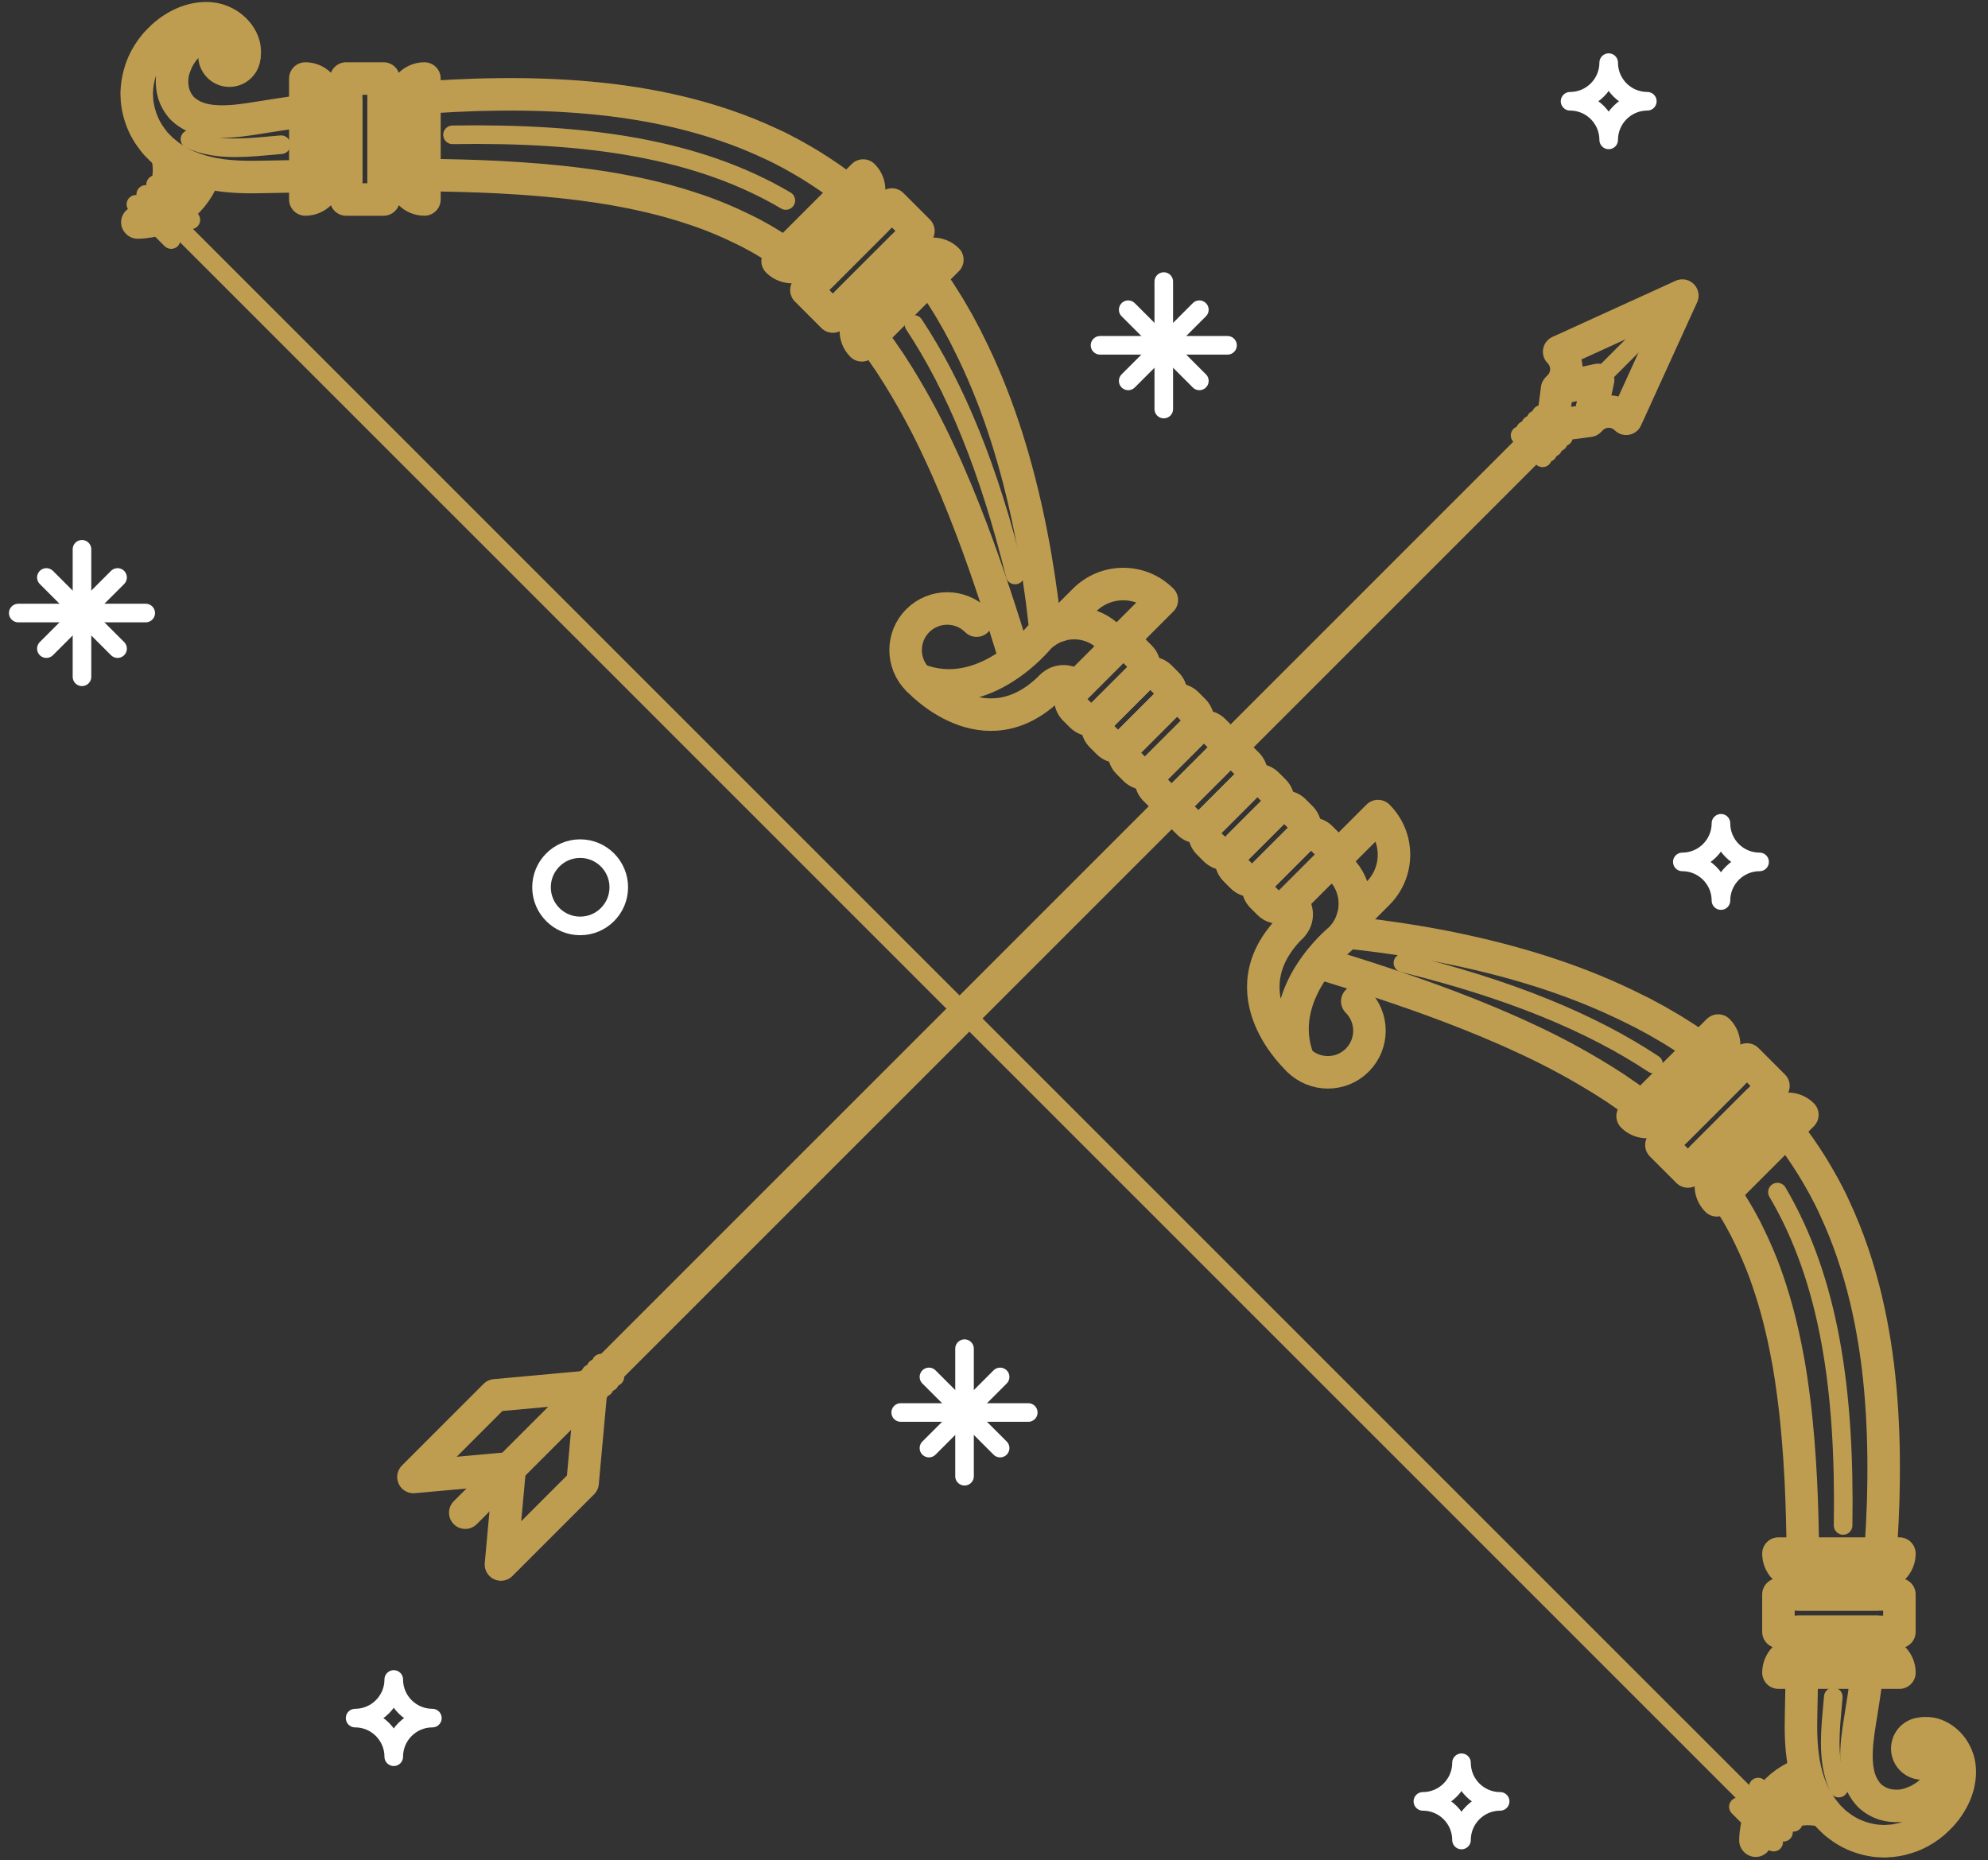 <svg width="109" height="102" viewBox="0 0 109 102" fill="none" xmlns="http://www.w3.org/2000/svg">
<rect x="0" y="0" width="109" height="102" fill="#333333" stroke="none"/>
<path d="M96.824 99.512L8.884 11.577" stroke="#BF9D50" stroke-width="1.019" stroke-miterlimit="10" stroke-linecap="round" stroke-linejoin="round"/>
<path d="M90.659 58.339C87.211 56.054 82.72 54.219 76.921 52.796" stroke="#BF9D50" stroke-width="1.019" stroke-miterlimit="10" stroke-linecap="round" stroke-linejoin="round"/>
<path d="M101.056 83.637C101.171 76.24 100.305 70.2 97.454 65.361" stroke="#BF9D50" stroke-width="1.019" stroke-miterlimit="10" stroke-linecap="round" stroke-linejoin="round"/>
<path d="M100.819 98.038C100.235 96.773 100.314 95.336 100.434 93.987C100.462 93.668 100.49 93.352 100.518 93.037" stroke="#BF9D50" stroke-width="1.019" stroke-miterlimit="10" stroke-linecap="round" stroke-linejoin="round"/>
<path d="M90.02 60.694C89.839 60.555 89.653 60.421 89.468 60.286L89.25 60.124L89.023 59.971L88.574 59.661L88.11 59.364L87.878 59.216L87.642 59.072C86.386 58.303 85.065 57.593 83.688 56.958C82.316 56.314 80.898 55.73 79.457 55.183C77.148 54.307 74.775 53.538 72.365 52.801" stroke="#BF9D50" stroke-width="1.782" stroke-miterlimit="10" stroke-linecap="round" stroke-linejoin="round"/>
<path d="M98.849 85.181C98.835 83.837 98.803 82.506 98.738 81.181C98.659 79.656 98.543 78.145 98.353 76.666C98.307 76.295 98.251 75.929 98.2 75.558L98.112 75.011C98.085 74.831 98.052 74.645 98.015 74.469C97.885 73.746 97.728 73.032 97.552 72.328C97.375 71.623 97.167 70.937 96.94 70.265C96.713 69.588 96.448 68.935 96.156 68.295C96.013 67.975 95.855 67.665 95.702 67.35C95.535 67.044 95.373 66.733 95.192 66.437C94.984 66.089 94.77 65.741 94.543 65.408" stroke="#BF9D50" stroke-width="1.782" stroke-miterlimit="10" stroke-linecap="round" stroke-linejoin="round"/>
<path d="M102.386 91.698L102.353 91.934L102.177 93.116L101.992 94.293C101.932 94.669 101.876 95.026 101.839 95.373C101.802 95.716 101.783 96.045 101.788 96.356C101.793 96.666 101.82 96.959 101.881 97.232C101.899 97.302 101.908 97.371 101.932 97.436L101.959 97.538L101.997 97.626C102.02 97.686 102.038 97.746 102.066 97.807C102.094 97.862 102.126 97.918 102.154 97.974C102.279 98.187 102.423 98.395 102.618 98.548C102.812 98.706 103.035 98.831 103.29 98.914C103.545 98.993 103.827 99.026 104.115 99.012C104.407 99.002 104.703 98.919 104.991 98.794C105.06 98.761 105.139 98.734 105.209 98.697L105.417 98.576C105.556 98.493 105.691 98.391 105.816 98.284C106.066 98.066 106.279 97.811 106.437 97.524C106.516 97.38 106.58 97.232 106.618 97.074C106.636 96.996 106.655 96.917 106.664 96.833C106.673 96.792 106.673 96.754 106.673 96.713C106.678 96.671 106.678 96.634 106.673 96.592C106.669 96.43 106.636 96.263 106.581 96.096C106.52 95.934 106.437 95.776 106.33 95.628C106.117 95.341 105.793 95.109 105.394 95.049C105.593 95.012 105.802 95.026 106.006 95.081C106.21 95.137 106.404 95.239 106.581 95.369C106.937 95.628 107.206 96.008 107.35 96.458C107.368 96.513 107.387 96.569 107.396 96.629C107.41 96.69 107.424 96.75 107.429 96.805C107.447 96.921 107.452 97.037 107.452 97.158C107.452 97.394 107.419 97.63 107.364 97.858C107.253 98.317 107.039 98.738 106.771 99.118C106.636 99.308 106.488 99.489 106.321 99.651L106.066 99.897C105.978 99.976 105.881 100.045 105.788 100.12C105.399 100.402 104.958 100.639 104.476 100.773C104.356 100.815 104.235 100.838 104.11 100.866C103.985 100.889 103.86 100.917 103.73 100.926C103.6 100.935 103.47 100.949 103.341 100.954C103.211 100.949 103.081 100.945 102.947 100.935C102.423 100.884 101.899 100.731 101.412 100.481C101.297 100.416 101.176 100.347 101.06 100.272C100.949 100.198 100.842 100.11 100.731 100.031C100.62 99.953 100.523 99.855 100.425 99.758C100.328 99.661 100.226 99.568 100.147 99.461C100.064 99.355 99.976 99.248 99.892 99.142C99.818 99.03 99.749 98.919 99.674 98.803L99.568 98.632L99.48 98.46C99.419 98.344 99.368 98.228 99.317 98.113C99.118 97.64 98.988 97.153 98.9 96.68C98.817 96.208 98.775 95.744 98.757 95.294C98.738 94.85 98.743 94.418 98.752 94.006L98.775 92.819L98.794 91.702" stroke="#BF9D50" stroke-width="1.782" stroke-miterlimit="10" stroke-linecap="round" stroke-linejoin="round"/>
<path d="M97.978 61.969C98.469 62.594 98.924 63.248 99.341 63.92C99.577 64.296 99.79 64.68 100.008 65.065C100.212 65.454 100.421 65.844 100.597 66.247C101.343 67.837 101.89 69.496 102.293 71.16C102.692 72.824 102.947 74.497 103.095 76.156C103.243 77.816 103.294 79.466 103.276 81.102C103.276 81.51 103.257 81.918 103.253 82.326C103.239 82.734 103.22 83.137 103.202 83.545C103.174 84.092 103.141 84.638 103.1 85.185" stroke="#BF9D50" stroke-width="1.782" stroke-miterlimit="10" stroke-linecap="round" stroke-linejoin="round"/>
<path d="M73.867 51.123C74.437 51.183 75.007 51.248 75.577 51.322C77.171 51.53 78.766 51.804 80.351 52.151C83.521 52.851 86.683 53.839 89.7 55.364L89.983 55.503L90.261 55.651L90.822 55.952L91.373 56.272L91.651 56.434L91.925 56.606C92.105 56.722 92.286 56.833 92.467 56.949L93 57.31C93.079 57.361 93.153 57.417 93.232 57.472" stroke="#BF9D50" stroke-width="1.782" stroke-miterlimit="10" stroke-linecap="round" stroke-linejoin="round"/>
<path d="M105.394 96.69C104.94 96.69 104.574 96.323 104.574 95.869C104.574 95.415 104.94 95.049 105.394 95.049" stroke="#BF9D50" stroke-width="1.782" stroke-miterlimit="10" stroke-linecap="round" stroke-linejoin="round"/>
<path d="M95.784 58.089L91.094 62.779L92.546 64.231L97.236 59.541L95.784 58.089Z" stroke="#BF9D50" stroke-width="1.782" stroke-miterlimit="10" stroke-linecap="round" stroke-linejoin="round"/>
<path d="M98.822 61.121C98.386 60.685 97.677 60.685 97.241 61.121L94.131 64.231C93.695 64.666 93.695 65.376 94.131 65.811L98.822 61.121Z" stroke="#BF9D50" stroke-width="1.782" stroke-miterlimit="10" stroke-linecap="round" stroke-linejoin="round"/>
<path d="M96.355 60.419L93.347 63.428L94.137 64.218L97.145 61.209L96.355 60.419Z" stroke="#BF9D50" stroke-width="1.782" stroke-miterlimit="10" stroke-linecap="round" stroke-linejoin="round"/>
<path d="M94.205 56.504C94.641 56.94 94.641 57.649 94.205 58.084L91.095 61.194C90.659 61.63 89.95 61.63 89.514 61.194L94.205 56.504Z" stroke="#BF9D50" stroke-width="1.782" stroke-miterlimit="10" stroke-linecap="round" stroke-linejoin="round"/>
<path d="M94.112 58.178L91.103 61.186L91.893 61.976L94.901 58.968L94.112 58.178Z" stroke="#BF9D50" stroke-width="1.782" stroke-miterlimit="10" stroke-linecap="round" stroke-linejoin="round"/>
<path d="M104.142 87.419H97.51V89.473H104.142V87.419Z" stroke="#BF9D50" stroke-width="1.782" stroke-miterlimit="10" stroke-linecap="round" stroke-linejoin="round"/>
<path d="M104.143 91.707C104.143 91.09 103.642 90.59 103.025 90.59H98.627C98.01 90.59 97.51 91.09 97.51 91.707H104.143Z" stroke="#BF9D50" stroke-width="1.782" stroke-miterlimit="10" stroke-linecap="round" stroke-linejoin="round"/>
<path d="M102.9 89.468H98.645V90.585H102.9V89.468Z" stroke="#BF9D50" stroke-width="1.782" stroke-miterlimit="10" stroke-linecap="round" stroke-linejoin="round"/>
<path d="M104.143 85.181C104.143 85.797 103.642 86.298 103.025 86.298H98.627C98.01 86.298 97.51 85.797 97.51 85.181H104.143Z" stroke="#BF9D50" stroke-width="1.782" stroke-miterlimit="10" stroke-linecap="round" stroke-linejoin="round"/>
<path d="M102.9 86.298H98.645V87.415H102.9V86.298Z" stroke="#BF9D50" stroke-width="1.782" stroke-miterlimit="10" stroke-linecap="round" stroke-linejoin="round"/>
<path d="M70.794 50.821C67.132 54.483 71.197 58.121 71.197 58.121C69.76 54.474 73.482 51.484 73.482 51.484C73.598 51.368 73.7 51.243 73.793 51.113C74.539 50.047 74.437 48.569 73.482 47.614C73.343 47.475 73.195 47.359 73.042 47.252" stroke="#BF9D50" stroke-width="1.782" stroke-miterlimit="10" stroke-linecap="round" stroke-linejoin="round"/>
<path d="M70.826 49.482C71.188 49.843 71.188 50.428 70.826 50.789" stroke="#BF9D50" stroke-width="1.782" stroke-miterlimit="10" stroke-linecap="round" stroke-linejoin="round"/>
<path d="M74.418 54.9C75.308 55.79 75.308 57.232 74.418 58.126C73.528 59.016 72.087 59.016 71.192 58.126" stroke="#BF9D50" stroke-width="1.782" stroke-miterlimit="10" stroke-linecap="round" stroke-linejoin="round"/>
<path d="M72.657 47.642L75.554 44.745C76.722 45.913 76.722 47.809 75.554 48.981L74.159 50.377" stroke="#BF9D50" stroke-width="1.782" stroke-miterlimit="10" stroke-linecap="round" stroke-linejoin="round"/>
<path d="M99.85 99.266C98.428 98.919 96.75 99.693 96.263 100.921L96.249 100.907C96.268 99.169 97.422 97.704 98.998 97.218" stroke="#BF9D50" stroke-width="1.782" stroke-miterlimit="10" stroke-linecap="round" stroke-linejoin="round"/>
<path d="M96.397 97.982L98.33 99.915" stroke="#BF9D50" stroke-width="1.019" stroke-miterlimit="10" stroke-linecap="round" stroke-linejoin="round"/>
<path d="M95.313 99.062L97.25 101" stroke="#BF9D50" stroke-width="1.019" stroke-miterlimit="10" stroke-linecap="round" stroke-linejoin="round"/>
<path d="M95.855 98.525L97.788 100.458" stroke="#BF9D50" stroke-width="1.019" stroke-miterlimit="10" stroke-linecap="round" stroke-linejoin="round"/>
<path d="M50.112 17.788C52.398 21.236 54.233 25.728 55.656 31.526" stroke="#BF9D50" stroke-width="1.019" stroke-miterlimit="10" stroke-linecap="round" stroke-linejoin="round"/>
<path d="M24.81 7.392C32.207 7.276 38.247 8.143 43.086 10.993" stroke="#BF9D50" stroke-width="1.019" stroke-miterlimit="10" stroke-linecap="round" stroke-linejoin="round"/>
<path d="M10.414 7.633C11.679 8.217 13.116 8.138 14.465 8.018C14.784 7.99 15.1 7.962 15.415 7.934" stroke="#BF9D50" stroke-width="1.019" stroke-miterlimit="10" stroke-linecap="round" stroke-linejoin="round"/>
<path d="M47.753 18.432C47.892 18.613 48.027 18.798 48.161 18.984L48.323 19.201L48.476 19.429L48.787 19.878L49.083 20.342L49.232 20.573L49.376 20.81C50.145 22.066 50.854 23.387 51.489 24.764C52.133 26.136 52.717 27.554 53.264 28.995C54.14 31.303 54.91 33.677 55.647 36.087" stroke="#BF9D50" stroke-width="1.782" stroke-miterlimit="10" stroke-linecap="round" stroke-linejoin="round"/>
<path d="M23.271 9.598C24.615 9.612 25.945 9.644 27.271 9.709C28.796 9.788 30.307 9.904 31.786 10.094C32.156 10.14 32.523 10.196 32.893 10.247L33.44 10.335C33.621 10.363 33.806 10.395 33.983 10.432C34.706 10.562 35.419 10.72 36.124 10.896C36.828 11.072 37.514 11.281 38.187 11.508C38.863 11.735 39.517 11.999 40.156 12.291C40.476 12.435 40.787 12.592 41.102 12.745C41.408 12.912 41.718 13.074 42.015 13.255C42.363 13.464 42.71 13.677 43.044 13.904" stroke="#BF9D50" stroke-width="1.782" stroke-miterlimit="10" stroke-linecap="round" stroke-linejoin="round"/>
<path d="M16.75 6.066L16.513 6.098L15.331 6.275L14.154 6.46C13.779 6.52 13.422 6.576 13.074 6.613C12.731 6.65 12.402 6.669 12.092 6.664C11.781 6.659 11.489 6.631 11.216 6.571C11.146 6.553 11.076 6.543 11.012 6.52L10.91 6.492L10.822 6.455C10.761 6.432 10.701 6.414 10.641 6.386C10.585 6.358 10.53 6.326 10.474 6.298C10.261 6.173 10.052 6.029 9.899 5.834C9.742 5.64 9.616 5.417 9.533 5.162C9.454 4.907 9.422 4.625 9.436 4.337C9.445 4.045 9.528 3.749 9.654 3.461C9.686 3.392 9.714 3.313 9.751 3.243L9.871 3.035C9.955 2.896 10.057 2.761 10.163 2.636C10.381 2.386 10.636 2.173 10.924 2.015C11.067 1.936 11.216 1.871 11.373 1.834C11.452 1.816 11.531 1.797 11.614 1.788C11.656 1.779 11.693 1.779 11.735 1.779C11.776 1.774 11.813 1.774 11.855 1.779C12.017 1.783 12.184 1.816 12.351 1.871C12.513 1.932 12.671 2.015 12.819 2.122C13.107 2.335 13.338 2.659 13.399 3.058C13.436 2.859 13.422 2.65 13.366 2.446C13.311 2.242 13.209 2.048 13.079 1.871C12.819 1.519 12.439 1.246 11.99 1.102C11.934 1.083 11.878 1.065 11.818 1.056C11.758 1.042 11.698 1.028 11.642 1.023C11.526 1.005 11.41 1 11.29 1C11.053 1 10.817 1.032 10.59 1.088C10.131 1.199 9.709 1.413 9.329 1.681C9.139 1.816 8.958 1.964 8.796 2.131L8.55 2.386C8.472 2.474 8.402 2.571 8.328 2.664C8.045 3.053 7.809 3.494 7.674 3.976C7.633 4.096 7.61 4.217 7.582 4.342C7.559 4.467 7.531 4.592 7.521 4.722C7.512 4.852 7.498 4.981 7.494 5.111C7.498 5.241 7.503 5.371 7.512 5.505C7.563 6.029 7.716 6.553 7.966 7.039C8.031 7.155 8.101 7.276 8.175 7.392C8.249 7.503 8.337 7.609 8.416 7.721C8.495 7.832 8.592 7.929 8.689 8.027C8.787 8.124 8.88 8.226 8.986 8.305C9.093 8.388 9.199 8.476 9.306 8.56C9.417 8.634 9.528 8.703 9.644 8.778L9.816 8.884L9.987 8.972C10.103 9.032 10.219 9.083 10.335 9.134C10.808 9.334 11.294 9.464 11.767 9.552C12.24 9.635 12.703 9.677 13.153 9.695C13.598 9.714 14.029 9.709 14.441 9.7L15.628 9.677L16.745 9.658" stroke="#BF9D50" stroke-width="1.782" stroke-miterlimit="10" stroke-linecap="round" stroke-linejoin="round"/>
<path d="M46.483 10.474C45.858 9.982 45.204 9.528 44.532 9.111C44.156 8.875 43.772 8.662 43.387 8.444C42.998 8.24 42.608 8.031 42.205 7.855C40.615 7.109 38.956 6.562 37.292 6.159C35.628 5.76 33.955 5.505 32.295 5.357C30.636 5.208 28.986 5.157 27.35 5.176C26.942 5.176 26.534 5.195 26.126 5.199C25.718 5.213 25.315 5.232 24.907 5.25C24.36 5.278 23.813 5.31 23.267 5.352" stroke="#BF9D50" stroke-width="1.782" stroke-miterlimit="10" stroke-linecap="round" stroke-linejoin="round"/>
<path d="M57.325 34.58C57.264 34.01 57.199 33.44 57.125 32.87C56.917 31.276 56.643 29.681 56.295 28.096C55.596 24.926 54.608 21.765 53.083 18.747L52.944 18.465L52.796 18.186L52.495 17.625L52.175 17.074L52.013 16.796L51.841 16.522C51.725 16.342 51.614 16.161 51.498 15.98L51.137 15.447C51.086 15.368 51.03 15.294 50.974 15.215" stroke="#BF9D50" stroke-width="1.782" stroke-miterlimit="10" stroke-linecap="round" stroke-linejoin="round"/>
<path d="M11.758 3.053C11.758 3.507 12.124 3.874 12.578 3.874C13.032 3.874 13.399 3.507 13.399 3.053" stroke="#BF9D50" stroke-width="1.782" stroke-miterlimit="10" stroke-linecap="round" stroke-linejoin="round"/>
<path d="M48.903 11.213L44.214 15.903L45.665 17.355L50.355 12.665L48.903 11.213Z" stroke="#BF9D50" stroke-width="1.782" stroke-miterlimit="10" stroke-linecap="round" stroke-linejoin="round"/>
<path d="M47.327 9.625C47.763 10.061 47.763 10.77 47.327 11.206L44.217 14.316C43.781 14.752 43.072 14.752 42.636 14.316L47.327 9.625Z" stroke="#BF9D50" stroke-width="1.782" stroke-miterlimit="10" stroke-linecap="round" stroke-linejoin="round"/>
<path d="M47.234 11.298L44.225 14.307L45.015 15.097L48.024 12.088L47.234 11.298Z" stroke="#BF9D50" stroke-width="1.782" stroke-miterlimit="10" stroke-linecap="round" stroke-linejoin="round"/>
<path d="M51.943 14.242C51.508 13.807 50.798 13.807 50.363 14.242L47.253 17.352C46.817 17.788 46.817 18.497 47.253 18.933L51.943 14.242Z" stroke="#BF9D50" stroke-width="1.782" stroke-miterlimit="10" stroke-linecap="round" stroke-linejoin="round"/>
<path d="M49.475 13.543L46.466 16.552L47.256 17.342L50.264 14.333L49.475 13.543Z" stroke="#BF9D50" stroke-width="1.782" stroke-miterlimit="10" stroke-linecap="round" stroke-linejoin="round"/>
<path d="M18.979 4.305V10.938H21.032V4.305H18.979Z" stroke="#BF9D50" stroke-width="1.782" stroke-miterlimit="10" stroke-linecap="round" stroke-linejoin="round"/>
<path d="M16.741 4.305C17.357 4.305 17.858 4.805 17.858 5.422V9.82C17.858 10.437 17.357 10.937 16.741 10.937V4.305Z" stroke="#BF9D50" stroke-width="1.782" stroke-miterlimit="10" stroke-linecap="round" stroke-linejoin="round"/>
<path d="M17.862 5.552V9.807H18.979V5.552H17.862Z" stroke="#BF9D50" stroke-width="1.782" stroke-miterlimit="10" stroke-linecap="round" stroke-linejoin="round"/>
<path d="M23.271 4.305C22.655 4.305 22.154 4.805 22.154 5.422V9.82C22.154 10.437 22.655 10.937 23.271 10.937V4.305Z" stroke="#BF9D50" stroke-width="1.782" stroke-miterlimit="10" stroke-linecap="round" stroke-linejoin="round"/>
<path d="M21.032 5.552V9.807H22.149V5.552H21.032Z" stroke="#BF9D50" stroke-width="1.782" stroke-miterlimit="10" stroke-linecap="round" stroke-linejoin="round"/>
<path d="M57.626 37.654C53.964 41.315 50.326 37.25 50.326 37.25C53.973 38.687 56.963 34.965 56.963 34.965C57.079 34.849 57.204 34.747 57.334 34.655C58.4 33.908 59.878 34.01 60.833 34.965C60.972 35.104 61.088 35.252 61.195 35.406" stroke="#BF9D50" stroke-width="1.782" stroke-miterlimit="10" stroke-linecap="round" stroke-linejoin="round"/>
<path d="M58.965 37.626C58.604 37.264 58.02 37.264 57.658 37.626" stroke="#BF9D50" stroke-width="1.782" stroke-miterlimit="10" stroke-linecap="round" stroke-linejoin="round"/>
<path d="M53.547 34.029C52.657 33.139 51.216 33.139 50.321 34.029C49.431 34.919 49.431 36.36 50.321 37.255" stroke="#BF9D50" stroke-width="1.782" stroke-miterlimit="10" stroke-linecap="round" stroke-linejoin="round"/>
<path d="M60.805 35.795L63.702 32.898C62.534 31.73 60.639 31.73 59.466 32.898L58.071 34.293" stroke="#BF9D50" stroke-width="1.782" stroke-miterlimit="10" stroke-linecap="round" stroke-linejoin="round"/>
<path d="M9.185 8.597C9.533 10.02 8.759 11.697 7.531 12.184L7.545 12.198C9.283 12.18 10.747 11.025 11.234 9.45" stroke="#BF9D50" stroke-width="1.782" stroke-miterlimit="10" stroke-linecap="round" stroke-linejoin="round"/>
<path d="M10.465 12.055L8.532 10.117" stroke="#BF9D50" stroke-width="1.019" stroke-miterlimit="10" stroke-linecap="round" stroke-linejoin="round"/>
<path d="M9.385 13.134L7.452 11.202" stroke="#BF9D50" stroke-width="1.019" stroke-miterlimit="10" stroke-linecap="round" stroke-linejoin="round"/>
<path d="M9.927 12.592L7.99 10.659" stroke="#BF9D50" stroke-width="1.019" stroke-miterlimit="10" stroke-linecap="round" stroke-linejoin="round"/>
<path d="M63.99 37.492L63.614 37.116C63.313 36.815 62.822 36.815 62.52 37.116L60.383 39.253C60.082 39.554 60.082 40.045 60.383 40.347L60.759 40.722C61.06 41.023 61.552 41.023 61.853 40.722L63.99 38.585C64.291 38.284 64.291 37.793 63.99 37.492Z" stroke="#BF9D50" stroke-width="1.782" stroke-miterlimit="10" stroke-linecap="round" stroke-linejoin="round"/>
<path d="M65.459 38.961L65.084 38.585C64.782 38.284 64.291 38.284 63.99 38.585L61.853 40.722C61.552 41.023 61.552 41.515 61.853 41.816L62.228 42.191C62.53 42.493 63.021 42.493 63.322 42.191L65.459 40.055C65.76 39.753 65.76 39.262 65.459 38.961Z" stroke="#BF9D50" stroke-width="1.782" stroke-miterlimit="10" stroke-linecap="round" stroke-linejoin="round"/>
<path d="M66.928 40.43L66.553 40.055C66.251 39.753 65.76 39.753 65.459 40.055L63.322 42.191C63.021 42.493 63.021 42.984 63.322 43.285L63.698 43.661C63.999 43.962 64.49 43.962 64.791 43.661L66.928 41.524C67.229 41.223 67.229 40.731 66.928 40.43Z" stroke="#BF9D50" stroke-width="1.782" stroke-miterlimit="10" stroke-linecap="round" stroke-linejoin="round"/>
<path d="M68.397 41.899L68.022 41.524C67.721 41.222 67.229 41.222 66.928 41.524L64.791 43.66C64.49 43.962 64.49 44.453 64.791 44.754L65.167 45.13C65.468 45.431 65.96 45.431 66.261 45.13L68.397 42.993C68.699 42.687 68.699 42.2 68.397 41.899Z" stroke="#BF9D50" stroke-width="1.782" stroke-miterlimit="10" stroke-linecap="round" stroke-linejoin="round"/>
<path d="M69.862 43.368L69.487 42.993C69.185 42.692 68.694 42.692 68.393 42.993L66.256 45.13C65.955 45.431 65.955 45.922 66.256 46.224L66.632 46.599C66.933 46.9 67.424 46.9 67.725 46.599L69.862 44.462C70.163 44.156 70.163 43.67 69.862 43.368Z" stroke="#BF9D50" stroke-width="1.782" stroke-miterlimit="10" stroke-linecap="round" stroke-linejoin="round"/>
<path d="M71.331 44.833L70.956 44.458C70.655 44.157 70.163 44.157 69.862 44.458L67.725 46.595C67.424 46.896 67.424 47.387 67.725 47.688L68.101 48.064C68.402 48.365 68.893 48.365 69.195 48.064L71.331 45.927C71.633 45.626 71.633 45.139 71.331 44.833Z" stroke="#BF9D50" stroke-width="1.782" stroke-miterlimit="10" stroke-linecap="round" stroke-linejoin="round"/>
<path d="M71.331 44.833L70.956 44.458C70.655 44.157 70.163 44.157 69.862 44.458L67.725 46.595C67.424 46.896 67.424 47.387 67.725 47.688L68.101 48.064C68.402 48.365 68.893 48.365 69.195 48.064L71.331 45.927C71.633 45.626 71.633 45.139 71.331 44.833Z" stroke="#BF9D50" stroke-width="1.782" stroke-miterlimit="10" stroke-linecap="round" stroke-linejoin="round"/>
<path d="M72.801 46.303L72.425 45.927C72.124 45.626 71.633 45.626 71.331 45.927L69.195 48.064C68.893 48.365 68.893 48.856 69.195 49.158L69.57 49.533C69.871 49.834 70.363 49.834 70.664 49.533L72.801 47.396C73.102 47.095 73.102 46.604 72.801 46.303Z" stroke="#BF9D50" stroke-width="1.782" stroke-miterlimit="10" stroke-linecap="round" stroke-linejoin="round"/>
<path d="M62.52 36.022L62.145 35.646C61.844 35.345 61.352 35.345 61.051 35.646L58.914 37.783C58.613 38.084 58.613 38.576 58.914 38.877L59.29 39.252C59.591 39.554 60.082 39.554 60.383 39.252L62.52 37.116C62.822 36.814 62.822 36.328 62.52 36.022Z" stroke="#BF9D50" stroke-width="1.782" stroke-miterlimit="10" stroke-linecap="round" stroke-linejoin="round"/>
<path d="M85.283 23.169L25.51 82.938" stroke="#BF9D50" stroke-width="1.782" stroke-miterlimit="10" stroke-linecap="round" stroke-linejoin="round"/>
<path d="M87.624 20.829L87.137 23.072L85.111 23.336L85.376 21.315L87.624 20.829Z" stroke="#BF9D50" stroke-width="1.782" stroke-miterlimit="10" stroke-linecap="round" stroke-linejoin="round"/>
<path d="M92.101 16.347L87.623 20.829" stroke="#BF9D50" stroke-width="1.019" stroke-miterlimit="10" stroke-linecap="round" stroke-linejoin="round"/>
<path d="M87.248 22.961C87.776 22.432 88.634 22.432 89.162 22.961L92.24 16.207L85.487 19.285C86.015 19.814 86.015 20.671 85.487 21.199" stroke="#BF9D50" stroke-width="1.782" stroke-miterlimit="10" stroke-linecap="round" stroke-linejoin="round"/>
<path d="M85.728 23.952L84.499 22.724" stroke="#BF9D50" stroke-width="1.019" stroke-miterlimit="10" stroke-linecap="round" stroke-linejoin="round"/>
<path d="M85.44 24.24L84.212 23.012" stroke="#BF9D50" stroke-width="1.019" stroke-miterlimit="10" stroke-linecap="round" stroke-linejoin="round"/>
<path d="M85.153 24.527L83.925 23.299" stroke="#BF9D50" stroke-width="1.019" stroke-miterlimit="10" stroke-linecap="round" stroke-linejoin="round"/>
<path d="M84.866 24.815L83.633 23.586" stroke="#BF9D50" stroke-width="1.019" stroke-miterlimit="10" stroke-linecap="round" stroke-linejoin="round"/>
<path d="M84.578 25.102L83.345 23.873" stroke="#BF9D50" stroke-width="1.019" stroke-miterlimit="10" stroke-linecap="round" stroke-linejoin="round"/>
<path d="M33.714 75.489L32.958 74.738" stroke="#BF9D50" stroke-width="1.019" stroke-miterlimit="10" stroke-linecap="round" stroke-linejoin="round"/>
<path d="M33.426 75.776L32.671 75.025" stroke="#BF9D50" stroke-width="1.019" stroke-miterlimit="10" stroke-linecap="round" stroke-linejoin="round"/>
<path d="M33.134 76.064L32.383 75.313" stroke="#BF9D50" stroke-width="1.019" stroke-miterlimit="10" stroke-linecap="round" stroke-linejoin="round"/>
<path d="M32.847 76.351L32.096 75.6" stroke="#BF9D50" stroke-width="1.019" stroke-miterlimit="10" stroke-linecap="round" stroke-linejoin="round"/>
<path d="M32.56 76.643L31.809 75.888" stroke="#BF9D50" stroke-width="1.019" stroke-miterlimit="10" stroke-linecap="round" stroke-linejoin="round"/>
<path d="M32.425 76.022L27.146 76.504L22.669 80.981L27.948 80.504" stroke="#BF9D50" stroke-width="1.782" stroke-miterlimit="10" stroke-linecap="round" stroke-linejoin="round"/>
<path d="M32.425 76.022L31.943 81.301L27.466 85.779L27.948 80.504" stroke="#BF9D50" stroke-width="1.782" stroke-miterlimit="10" stroke-linecap="round" stroke-linejoin="round"/>
<path d="M63.809 15.438V22.428" stroke="white" stroke-width="1.019" stroke-miterlimit="10" stroke-linecap="round" stroke-linejoin="round"/>
<path d="M60.314 18.933H67.304" stroke="white" stroke-width="1.019" stroke-miterlimit="10" stroke-linecap="round" stroke-linejoin="round"/>
<path d="M61.858 16.981L65.76 20.884" stroke="white" stroke-width="1.019" stroke-miterlimit="10" stroke-linecap="round" stroke-linejoin="round"/>
<path d="M61.858 20.884L65.76 16.981" stroke="white" stroke-width="1.019" stroke-miterlimit="10" stroke-linecap="round" stroke-linejoin="round"/>
<path d="M4.495 30.117V37.107" stroke="white" stroke-width="1.019" stroke-miterlimit="10" stroke-linecap="round" stroke-linejoin="round"/>
<path d="M1 33.612H7.99" stroke="white" stroke-width="1.019" stroke-miterlimit="10" stroke-linecap="round" stroke-linejoin="round"/>
<path d="M2.543 31.661L6.446 35.563" stroke="white" stroke-width="1.019" stroke-miterlimit="10" stroke-linecap="round" stroke-linejoin="round"/>
<path d="M2.543 35.563L6.446 31.661" stroke="white" stroke-width="1.019" stroke-miterlimit="10" stroke-linecap="round" stroke-linejoin="round"/>
<path d="M52.884 73.945V80.939" stroke="white" stroke-width="1.019" stroke-miterlimit="10" stroke-linecap="round" stroke-linejoin="round"/>
<path d="M49.385 77.445H56.379" stroke="white" stroke-width="1.019" stroke-miterlimit="10" stroke-linecap="round" stroke-linejoin="round"/>
<path d="M50.933 75.494L54.836 79.396" stroke="white" stroke-width="1.019" stroke-miterlimit="10" stroke-linecap="round" stroke-linejoin="round"/>
<path d="M50.933 79.396L54.836 75.494" stroke="white" stroke-width="1.019" stroke-miterlimit="10" stroke-linecap="round" stroke-linejoin="round"/>
<path d="M90.321 5.552C89.153 5.552 88.203 6.502 88.203 7.67C88.203 6.502 87.253 5.552 86.085 5.552C87.253 5.552 88.203 4.602 88.203 3.434C88.203 4.602 89.148 5.552 90.321 5.552Z" stroke="white" stroke-width="1.019" stroke-miterlimit="10" stroke-linecap="round" stroke-linejoin="round"/>
<path d="M82.251 98.766C81.083 98.766 80.133 99.716 80.133 100.884C80.133 99.716 79.183 98.766 78.015 98.766C79.183 98.766 80.133 97.816 80.133 96.648C80.133 97.816 81.079 98.766 82.251 98.766Z" stroke="white" stroke-width="1.019" stroke-miterlimit="10" stroke-linecap="round" stroke-linejoin="round"/>
<path d="M23.707 94.2C22.539 94.2 21.589 95.15 21.589 96.318C21.589 95.15 20.639 94.2 19.471 94.2C20.639 94.2 21.589 93.25 21.589 92.082C21.589 93.25 22.539 94.2 23.707 94.2Z" stroke="white" stroke-width="1.019" stroke-miterlimit="10" stroke-linecap="round" stroke-linejoin="round"/>
<path d="M31.809 50.766C32.979 50.766 33.927 49.817 33.927 48.648C33.927 47.478 32.979 46.529 31.809 46.529C30.639 46.529 29.691 47.478 29.691 48.648C29.691 49.817 30.639 50.766 31.809 50.766Z" stroke="white" stroke-width="1.019" stroke-miterlimit="10" stroke-linecap="round" stroke-linejoin="round"/>
<path d="M96.476 47.257C95.308 47.257 94.358 48.208 94.358 49.376C94.358 48.208 93.408 47.257 92.24 47.257C93.408 47.257 94.358 46.307 94.358 45.139C94.358 46.312 95.304 47.257 96.476 47.257Z" stroke="white" stroke-width="1.019" stroke-miterlimit="10" stroke-linecap="round" stroke-linejoin="round"/>
</svg>
